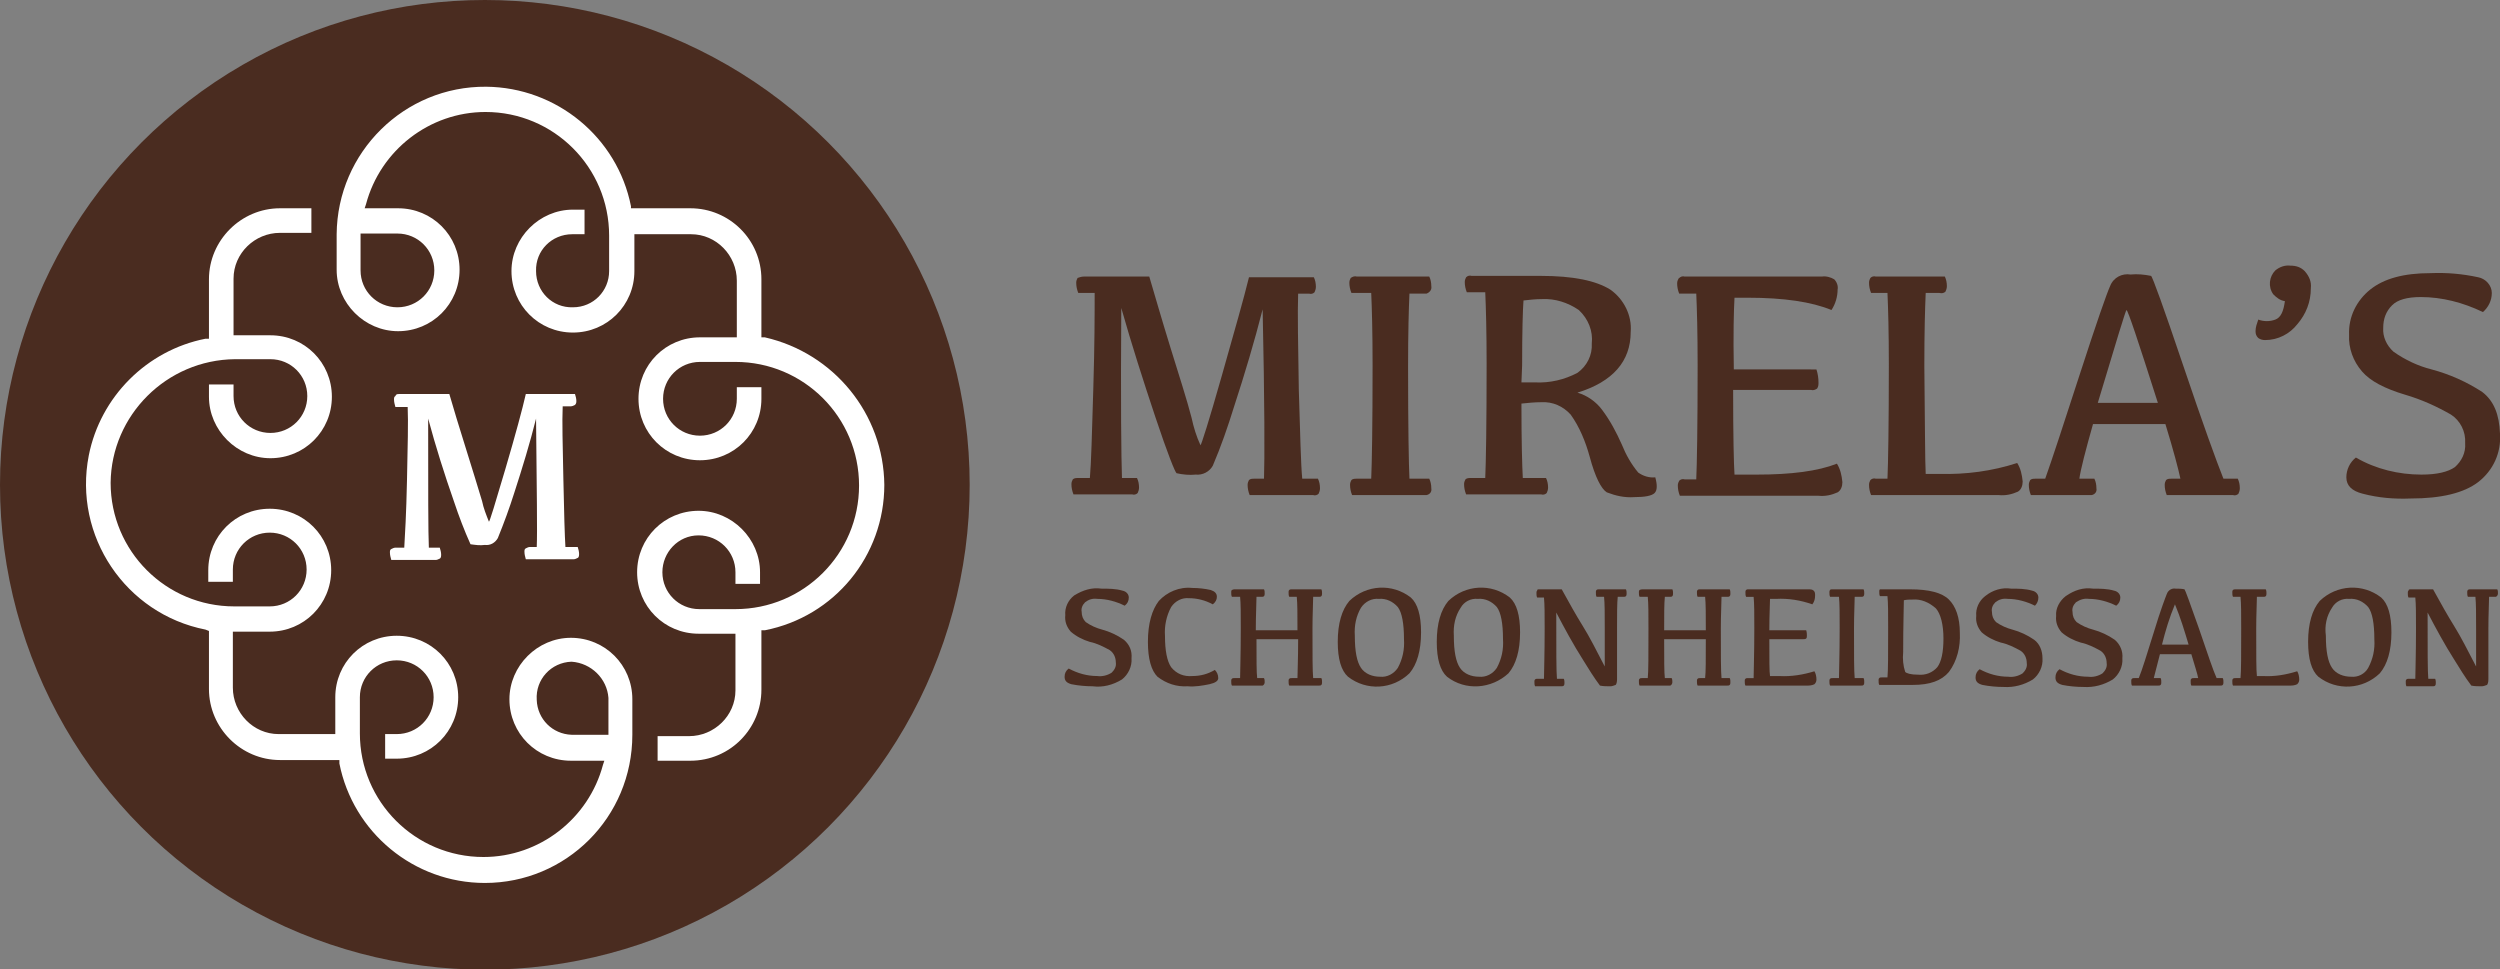 <?xml version="1.0" encoding="utf-8"?>
<!-- Generator: Adobe Illustrator 23.0.1, SVG Export Plug-In . SVG Version: 6.00 Build 0)  -->
<svg version="1.1" id="Layer_1" xmlns="http://www.w3.org/2000/svg" xmlns:xlink="http://www.w3.org/1999/xlink" x="0px" y="0px"
	 viewBox="0 0 366.1 141.9" style="enable-background:new 0 0 366.1 141.9;" xml:space="preserve">
<rect x="0" y="0" width="366.1" height="141.9" fill="#808080" stroke="none"/>
<style type="text/css">
	.st0{fill:#4A2C20;}
	.st1{fill:#FFFFFF;}
</style>
<title>logomain</title>
<circle class="st0" cx="71" cy="71" r="71"/>
<path class="st1" d="M96.3,111.4v-3.6h4.6c3.7,0,6.8-3,6.8-6.7l0,0v-8.3h-5.4c-5,0-9-4-9-9s4-9,9-9c4.9,0,9,4.1,9,9v1.7h-3.6v-1.7
	c0-3-2.4-5.4-5.4-5.4S97,80.9,97,83.8c0,3,2.4,5.4,5.4,5.4h5.3c10,0,18.1-8.1,18.1-18.1S117.7,53,107.7,53h-5.2
	c-3,0-5.4,2.4-5.4,5.4s2.4,5.4,5.4,5.4s5.4-2.4,5.4-5.4v-1.7h3.6v1.7c0,5-4,9-9,9s-9-4-9-9s4-9,9-9h5.4v-8.3c0-3.7-3-6.8-6.7-6.8
	l0,0h-8.3v5.4c0,5-4,9-9,9s-9-4-9-9c0-4.9,4.1-9,9-9h1.7v3.6h-1.8c-3,0-5.4,2.4-5.3,5.4c0,3,2.4,5.4,5.4,5.3c3,0,5.3-2.4,5.3-5.3
	v-5.2c0-10-8.1-18.1-18.1-18.1c-8.2,0-15.4,5.6-17.5,13.5l-0.2,0.6h4.9c5,0,9,4,9,9s-4,9-9,9l0,0c-4.9,0-9-4.1-9-9v-5.2
	c0.1-12,9.9-21.7,21.9-21.6c10.3,0.1,19.2,7.4,21.2,17.5v0.3h8.7c5.7,0,10.4,4.6,10.4,10.4v8.5h0.5c10.1,2.3,17.4,11.2,17.5,21.6
	c0,10.4-7.3,19.3-17.5,21.3h-0.5v8.7c0,5.7-4.6,10.4-10.4,10.4l0,0h-4.6H96.3z M52.8,34.2v5.4c0,3,2.4,5.4,5.4,5.4s5.4-2.4,5.4-5.4
	s-2.4-5.4-5.4-5.4H52.8L52.8,34.2z"/>
<path class="st1" d="M71,129.3c-10.4,0-19.3-7.4-21.3-17.5v-0.5H41c-5.7,0-10.4-4.7-10.4-10.4l0,0l0,0v-8.5l-0.5-0.2
	C18.4,89.9,10.7,78.5,13,66.7c1.7-8.6,8.5-15.4,17.1-17.1h0.5v-8.7c0-5.7,4.7-10.4,10.4-10.4h4.6v3.6H41c-3.7,0-6.8,3-6.8,6.7v8.3
	h5.4c5,0,9,4,9,9s-4,9-9,9c-4.9,0-9-4.1-9-9v-1.8h3.6V58c0,3,2.4,5.4,5.4,5.4S45,61,45,58s-2.4-5.4-5.4-5.4h-5.2
	c-10,0.1-18.1,8.2-18.2,18.1c0,10,8.1,18.1,18.1,18.1h5.2c3,0,5.4-2.4,5.4-5.4S42.5,78,39.5,78s-5.4,2.4-5.4,5.4v1.8h-3.6v-1.7
	c0-5,4-9,9-9s9,4,9,9s-4,9-9,9l0,0h-5.4v8.2c0,3.7,3,6.8,6.7,6.8l0,0h8.3v-5.4c0-5,4-9,9-9s9,4,9,9s-4,9-9,9h-1.7v-3.6h1.7
	c3,0,5.4-2.4,5.4-5.4s-2.4-5.4-5.4-5.4s-5.4,2.4-5.4,5.4v5.3c0,10,8.1,18.1,18.1,18.1c8.2,0,15.4-5.6,17.5-13.5l0.2-0.6h-4.9
	c-5,0-9-4-9-9c0-4.9,4.1-9,9-9c5,0,9,4,9,9v5.2C92.6,119.7,82.9,129.3,71,129.3L71,129.3z M83.7,96.9c-3,0.1-5.3,2.6-5.1,5.6
	c0.1,2.8,2.3,5,5.1,5.1h5.4v-5.4C88.9,99.4,86.6,97.1,83.7,96.9z"/>
<path class="st1" d="M58.5,57.7h7.3c0.6,2.1,1.4,4.7,2.4,7.9s1.8,5.8,2.4,7.8c0.2,1,0.6,2,1,3c0.1,0,0.9-2.6,2.4-7.7s2.5-8.8,3-11
	h7.2c0.1,0.3,0.2,0.7,0.2,1c0,0.2,0,0.4-0.2,0.6c-0.2,0.1-0.4,0.2-0.6,0.2h-1.2c-0.1,2.2,0,5.7,0.1,10.7s0.2,8.3,0.3,9.9h1.8
	c0.1,0.3,0.2,0.7,0.2,1c0,0.2,0,0.5-0.2,0.6s-0.4,0.2-0.6,0.2h-7c-0.1-0.4-0.2-0.7-0.2-1.1c0-0.2,0-0.4,0.2-0.5s0.4-0.2,0.6-0.2h1
	c0.1-2.1,0-8.3-0.1-18.8c-0.9,3.6-2,7.2-3.2,10.9c-0.7,2.2-1.5,4.4-2.4,6.6c-0.4,0.7-1.1,1.1-1.9,1c-0.7,0.1-1.4,0-2.1-0.1
	c-0.9-2-1.7-4.1-2.4-6.2c-1.4-4-2.7-8.1-3.8-12.2c0,10.5,0,16.8,0.1,18.9h1.6c0.1,0.3,0.2,0.7,0.2,1c0,0.2,0,0.5-0.2,0.6
	S64,82,63.8,82h-6.5c-0.1-0.4-0.2-0.7-0.2-1.1c0-0.2,0-0.4,0.2-0.5s0.4-0.2,0.6-0.2h1.3c0.1-1.7,0.3-5,0.4-9.9
	c0.1-5,0.2-8.5,0.1-10.7h-1.8c-0.1-0.4-0.2-0.7-0.2-1.1c0-0.2,0-0.4,0.2-0.5C58,57.7,58.2,57.7,58.5,57.7z"/>
<path class="st0" d="M158.7,40.5h9.6c0.8,2.7,1.8,6.2,3.1,10.4s2.4,7.6,3.1,10.3c0.3,1.4,0.7,2.7,1.3,4c0.1,0,1.2-3.4,3.1-10.1
	s3.3-11.6,4-14.5h9.5c0.2,0.4,0.3,0.9,0.3,1.4c0,0.3-0.1,0.6-0.2,0.8c-0.2,0.2-0.5,0.3-0.8,0.2h-1.6c-0.1,2.9,0,7.6,0.1,14.1
	c0.2,6.5,0.3,10.9,0.5,13h2.3c0.2,0.4,0.3,0.9,0.3,1.4c0,0.3-0.1,0.6-0.2,0.8c-0.2,0.2-0.5,0.3-0.8,0.2H183c-0.2-0.5-0.3-1-0.3-1.5
	c0-0.3,0.1-0.5,0.2-0.7c0.2-0.2,0.5-0.2,0.8-0.2h1.4c0.1-2.7,0.1-11-0.2-24.8c-1.2,4.7-2.6,9.4-4.2,14.3c-0.9,2.9-1.9,5.8-3.1,8.6
	c-0.5,0.9-1.5,1.4-2.5,1.3c-0.9,0.1-1.9,0-2.8-0.2c-0.2-0.1-1.3-2.8-3.1-8.2s-3.5-10.7-5-16c-0.1,13.9,0,22.2,0.1,24.9h2.2
	c0.2,0.4,0.3,0.9,0.3,1.4c0,0.3-0.1,0.6-0.2,0.8c-0.2,0.2-0.5,0.3-0.8,0.2h-8.6c-0.2-0.5-0.3-1-0.3-1.5c0-0.3,0.1-0.5,0.2-0.7
	c0.2-0.2,0.5-0.2,0.8-0.2h1.7c0.2-2.2,0.3-6.5,0.5-13s0.2-11.2,0.2-14.1h-2.4c-0.2-0.5-0.3-1-0.3-1.5c0-0.3,0.1-0.5,0.2-0.7
	C158.1,40.6,158.4,40.5,158.7,40.5z"/>
<path class="st0" d="M198.7,40.5h10.6c0.2,0.4,0.3,0.9,0.3,1.4c0.1,0.5-0.2,0.9-0.7,1.1c-0.1,0-0.3,0-0.4,0h-2.1
	c-0.1,2.2-0.2,5.7-0.2,10.7c0,8.8,0.1,14.3,0.2,16.4h2.9c0.2,0.4,0.3,0.9,0.3,1.4c0.1,0.5-0.2,0.9-0.7,1l0,0c-0.1,0-0.2,0-0.3,0H198
	c-0.2-0.5-0.3-1-0.3-1.5c0-0.3,0.1-0.5,0.2-0.7c0.2-0.2,0.5-0.2,0.8-0.2h2.1c0.1-2.2,0.2-7.7,0.2-16.7c0-4.8-0.1-8.3-0.2-10.5h-2.9
	c-0.2-0.5-0.3-1-0.3-1.5c0-0.3,0.1-0.5,0.2-0.7C198.1,40.5,198.4,40.4,198.7,40.5z"/>
<path class="st0" d="M223,70h3.4c0.2,0.4,0.3,0.9,0.3,1.4c0,0.3-0.1,0.6-0.2,0.8c-0.2,0.2-0.5,0.3-0.8,0.2h-11
	c-0.2-0.5-0.3-1-0.3-1.5c0-0.3,0.1-0.5,0.2-0.7c0.2-0.2,0.5-0.2,0.8-0.2h2.1c0.1-2.2,0.2-7.7,0.2-16.7c0-4.8-0.1-8.3-0.2-10.5h-2.7
	c-0.2-0.5-0.3-1-0.3-1.5c0-0.3,0.1-0.5,0.2-0.7c0.2-0.2,0.5-0.3,0.8-0.2h10.1c4.8,0,8.1,0.7,10.2,2c2,1.4,3.2,3.8,3,6.2
	c0,4.3-2.6,7.3-7.8,8.9c1.4,0.4,2.7,1.3,3.6,2.5c1.2,1.6,2.1,3.3,2.9,5.1c0.6,1.5,1.4,2.9,2.4,4.1c0.7,0.5,1.6,0.8,2.5,0.7
	c0.3,1.1,0.3,1.9-0.1,2.3s-1.4,0.6-3,0.6c-1.4,0.1-2.7-0.2-4-0.7c-0.8-0.5-1.7-2.2-2.5-5.2c-0.6-2.2-1.5-4.4-2.8-6.2
	c-1.1-1.2-2.6-1.9-4.3-1.8c-1,0-1.9,0.1-2.9,0.2C222.8,64.6,222.9,68.2,223,70z M222.8,56h2c2.2,0.1,4.3-0.4,6.2-1.4
	c1.4-1,2.2-2.6,2.1-4.3c0.2-1.8-0.5-3.6-1.9-4.9c-1.6-1.1-3.5-1.7-5.4-1.6c-0.9,0-1.8,0.1-2.7,0.2c-0.1,1.3-0.2,4.5-0.2,9.5
	L222.8,56z"/>
<path class="st0" d="M246.7,40.5h20.1c0.6-0.1,1.3,0.1,1.8,0.4c0.4,0.4,0.6,1,0.5,1.5c0,1-0.3,2.1-0.9,3c-2.9-1.2-7-1.8-12.2-1.8h-2
	c-0.1,1.8-0.2,5.3-0.1,10.5H266c0.2,0.6,0.3,1.3,0.3,1.9c0,0.3,0,0.6-0.2,0.9c-0.3,0.2-0.6,0.3-0.9,0.2h-11.4
	c0,6.8,0.1,10.9,0.2,12.4h3.3c5,0,8.9-0.5,11.7-1.6c0.5,0.8,0.7,1.7,0.8,2.7c0,0.6-0.2,1.2-0.7,1.5c-0.9,0.4-1.8,0.6-2.8,0.5H246
	c-0.2-0.5-0.3-1-0.3-1.5c0-0.3,0.1-0.5,0.2-0.7c0.2-0.2,0.5-0.3,0.8-0.2h1.7c0.1-2.2,0.2-7.8,0.2-16.7c0-4.8-0.1-8.3-0.2-10.5h-2.5
	c-0.2-0.5-0.3-1-0.3-1.5c0-0.3,0.1-0.5,0.2-0.7C246.1,40.5,246.4,40.4,246.7,40.5z"/>
<path class="st0" d="M282,69.4h2c3.9,0.1,7.7-0.4,11.4-1.6c0.5,0.8,0.7,1.7,0.8,2.7c0,0.6-0.2,1.2-0.7,1.5c-0.9,0.4-1.8,0.6-2.8,0.5
	H274c-0.2-0.5-0.3-1-0.3-1.5c0-0.3,0.1-0.5,0.2-0.7c0.2-0.2,0.5-0.3,0.8-0.2h1.7c0.1-2.2,0.2-7.8,0.2-16.7c0-4.8-0.1-8.3-0.2-10.5
	H274c-0.2-0.5-0.3-1-0.3-1.5c0-0.3,0.1-0.5,0.2-0.7c0.2-0.2,0.5-0.3,0.8-0.2h10.1c0.2,0.4,0.3,0.9,0.3,1.4c0,0.3-0.1,0.6-0.2,0.8
	c-0.2,0.2-0.5,0.3-0.9,0.2h-2c-0.1,2.2-0.2,5.7-0.2,10.7C281.9,62.4,281.9,67.7,282,69.4z"/>
<path class="st0" d="M312,40.2c1-0.1,2,0,3,0.2c0.2,0.1,1.8,4.5,4.7,13.1c2.9,8.6,4.9,14.1,5.9,16.6h2.1c0.2,0.4,0.3,0.9,0.3,1.4
	c0,0.3-0.1,0.6-0.2,0.8c-0.2,0.2-0.5,0.3-0.8,0.2h-9.7c-0.2-0.5-0.3-1-0.3-1.5c0-0.3,0.1-0.5,0.2-0.7c0.2-0.2,0.5-0.2,0.8-0.2h1.3
	c-0.3-1.4-1-4.1-2.2-8h-10.6c-1.1,3.9-1.8,6.6-2,8h2.2c0.2,0.4,0.3,0.9,0.3,1.4c0.1,0.5-0.2,0.9-0.7,1c-0.1,0-0.2,0-0.3,0h-8.6
	c-0.2-0.5-0.3-1-0.3-1.5c0-0.3,0.1-0.5,0.2-0.7c0.2-0.2,0.5-0.2,0.8-0.2h1.4c1-2.8,2.7-8,5.1-15.4s3.9-11.7,4.4-12.8
	C309.5,40.6,310.8,40,312,40.2z M307.2,59h8.8c-2.9-9.1-4.4-13.6-4.6-13.6C311.3,45.4,309.9,50,307.2,59z"/>
<path class="st0" d="M338.4,42.2c0,2-0.7,3.8-2,5.3c-1.1,1.4-2.8,2.3-4.7,2.3c-0.4,0-0.7-0.1-1-0.3c-0.3-0.3-0.4-0.6-0.4-1
	c0-0.6,0.2-1.1,0.4-1.7c0.8,0.3,1.7,0.3,2.5,0s1.2-1.2,1.4-2.7c-0.7-0.1-1.2-0.5-1.7-1c-0.8-1.1-0.6-2.6,0.3-3.5
	c0.6-0.5,1.4-0.8,2.2-0.7c0.8,0,1.5,0.2,2.1,0.8C338.2,40.5,338.5,41.3,338.4,42.2z"/>
<path class="st0" d="M355.9,40c2.4-0.1,4.7,0.1,7,0.6c1.1,0.2,2,1.2,2,2.3s-0.5,2.1-1.3,2.8c-2.9-1.4-6-2.2-9.1-2.2
	c-2,0-3.4,0.4-4.2,1.2c-0.9,0.9-1.3,2-1.3,3.3c-0.1,1.3,0.5,2.6,1.5,3.5c1.7,1.2,3.6,2.1,5.6,2.6c2.6,0.7,5.1,1.8,7.4,3.3
	c1.7,1.3,2.5,3.3,2.6,6.1c0.2,2.8-1,5.4-3.2,7.1c-2.1,1.6-5.4,2.4-9.9,2.4c-2.4,0.1-4.7-0.1-7-0.7c-1.6-0.4-2.4-1.2-2.4-2.4
	c0-1.1,0.5-2.2,1.4-2.9c2.9,1.7,6.3,2.5,9.6,2.5c2.3,0,3.9-0.4,4.9-1.1c1-0.9,1.6-2.1,1.5-3.5c0.1-1.7-0.7-3.3-2.1-4.2
	c-2.1-1.2-4.3-2.2-6.7-2.9c-3-0.9-5.1-2-6.3-3.4c-1.3-1.5-2-3.4-1.9-5.4c-0.1-2.6,1.1-5,3.1-6.6C349.1,40.8,352,40,355.9,40z"/>
<path class="st0" d="M161.3,86.2c1,0,2.1,0,3.1,0.3c0.5,0.1,0.9,0.5,0.9,1s-0.2,0.9-0.6,1.2c-1.2-0.6-2.6-1-4-1
	c-0.7-0.1-1.3,0.1-1.8,0.5c-0.4,0.4-0.6,0.9-0.5,1.4c0,0.6,0.2,1.1,0.6,1.5c0.7,0.5,1.6,0.9,2.4,1.1c1.1,0.3,2.2,0.8,3.2,1.5
	c0.8,0.7,1.2,1.6,1.1,2.7c0.1,1.2-0.5,2.4-1.4,3.1c-1.3,0.8-2.8,1.2-4.3,1c-1,0-2.1-0.1-3.1-0.3c-0.7-0.2-1-0.5-1-1.1
	c0-0.5,0.2-0.9,0.6-1.2c1.3,0.7,2.7,1.1,4.2,1.1c0.7,0.1,1.5-0.1,2.1-0.5c0.4-0.4,0.7-0.9,0.6-1.5c0-0.7-0.3-1.4-0.9-1.8
	c-0.9-0.5-1.9-1-2.9-1.2c-1-0.3-2-0.8-2.8-1.5c-0.6-0.7-0.9-1.5-0.8-2.4c-0.1-1.1,0.4-2.2,1.3-2.9C158.6,86.4,159.9,86,161.3,86.2z"
	/>
<path class="st0" d="M174.6,99c1.2,0,2.3-0.3,3.3-0.9c0.3,0.3,0.5,0.7,0.5,1.2c0,0.4-0.4,0.7-1.3,0.9c-1,0.2-2.1,0.4-3.2,0.3
	c-1.6,0.1-3.1-0.4-4.4-1.4c-0.9-0.9-1.4-2.6-1.4-5.1c0-2.7,0.6-4.7,1.6-6c1.2-1.3,3-2.1,4.9-1.9c0.9,0,1.8,0.1,2.7,0.3
	c0.6,0.2,0.9,0.5,0.9,1c0,0.4-0.2,0.8-0.6,1.1c-1.1-0.6-2.3-0.9-3.5-0.9c-1-0.1-2,0.4-2.6,1.3c-0.7,1.3-1,2.8-0.9,4.2
	c0,2.2,0.3,3.7,0.9,4.6C172.3,98.7,173.4,99.1,174.6,99z"/>
<path class="st0" d="M180.8,86.3h4.3c0.1,0.2,0.1,0.4,0.1,0.6c0,0.1,0,0.3-0.1,0.4s-0.2,0.1-0.4,0.1H184c0,1-0.1,2.6-0.1,4.9h6.1
	c0-2.3,0-3.9-0.1-4.9h-1.1c-0.1-0.2-0.1-0.4-0.1-0.7c0-0.1,0-0.2,0.1-0.3c0.1-0.1,0.2-0.1,0.4-0.1h4.3c0.1,0.2,0.1,0.4,0.1,0.6
	c0,0.1,0,0.3-0.1,0.4s-0.2,0.1-0.4,0.1h-0.8c0,1-0.1,2.5-0.1,4.7c0,3.8,0,6.2,0.1,7.2h1.2c0.1,0.2,0.1,0.4,0.1,0.6
	c0,0.1,0,0.3-0.1,0.4s-0.2,0.1-0.4,0.1h-4.3c-0.1-0.2-0.1-0.4-0.1-0.7c0-0.1,0-0.2,0.1-0.3c0.1-0.1,0.2-0.1,0.4-0.1h0.8
	c0-0.8,0.1-2.7,0.1-5.7H184c0,3,0,4.9,0.1,5.7h1c0.1,0.2,0.1,0.4,0.1,0.6s-0.1,0.4-0.3,0.5l0,0c-0.1,0-0.1,0-0.2,0h-4.3
	c-0.1-0.2-0.1-0.4-0.1-0.7c0-0.1,0-0.2,0.1-0.3c0.1-0.1,0.2-0.1,0.4-0.1h0.8c0-0.9,0.1-3.4,0.1-7.3c0-2.1,0-3.6-0.1-4.6h-1.2
	c-0.1-0.2-0.1-0.4-0.1-0.7c0-0.1,0-0.2,0.1-0.3C180.6,86.3,180.7,86.3,180.8,86.3z"/>
<path class="st0" d="M195.9,94c0-2.7,0.6-4.7,1.7-6c2.5-2.4,6.3-2.6,9-0.5c1,0.9,1.5,2.6,1.5,5.1c0,2.7-0.6,4.7-1.7,6
	c-2.5,2.4-6.3,2.6-9,0.5C196.4,98.2,195.9,96.5,195.9,94z M198.4,93.1c0,2.3,0.3,3.8,0.9,4.7c0.6,0.9,1.7,1.3,2.8,1.3
	c1,0.1,2-0.4,2.6-1.3c0.7-1.3,1-2.7,0.9-4.2c0-2.3-0.3-3.9-0.9-4.7c-0.7-0.8-1.7-1.3-2.8-1.2c-1-0.1-2,0.4-2.6,1.3
	C198.6,90.2,198.3,91.6,198.4,93.1z"/>
<path class="st0" d="M210.4,94c0-2.7,0.6-4.7,1.7-6c2.5-2.4,6.3-2.6,9-0.5c1,0.9,1.5,2.6,1.5,5.1c0,2.7-0.6,4.7-1.7,6
	c-2.5,2.3-6.3,2.6-9,0.5C210.9,98.2,210.4,96.5,210.4,94z M212.9,93.1c0,2.3,0.3,3.8,0.9,4.7c0.6,0.9,1.7,1.3,2.8,1.3
	c1,0.1,2-0.4,2.6-1.3c0.7-1.3,1-2.7,0.9-4.2c0-2.3-0.3-3.9-0.9-4.7c-0.7-0.8-1.7-1.3-2.8-1.2c-1-0.1-2,0.4-2.5,1.3
	C213.1,90.2,212.8,91.6,212.9,93.1L212.9,93.1z"/>
<path class="st0" d="M225.4,86.3h3.3c1.1,2,2.1,3.8,3.1,5.4s2,3.6,3.2,5.9V92c0-2.1,0-3.6-0.1-4.6h-1.1c-0.1-0.2-0.1-0.4-0.1-0.7
	c0-0.1,0-0.2,0.1-0.3c0.1-0.1,0.2-0.1,0.4-0.1h3.9c0.1,0.2,0.1,0.4,0.1,0.6c0,0.1,0,0.3-0.1,0.4s-0.2,0.1-0.4,0.1h-0.8
	c-0.1,1-0.1,2.5-0.1,4.7v7.4c0,0.4-0.1,0.7-0.2,0.8c-0.3,0.1-0.5,0.2-0.8,0.2c-0.5,0-1,0-1.5-0.1c-0.9-1.2-1.7-2.5-2.5-3.8
	c-1.4-2.2-2.7-4.6-3.9-6.9c0,5.5,0,8.7,0.1,9.7h1c0.1,0.2,0.1,0.4,0.1,0.6c0,0.1,0,0.3-0.1,0.4s-0.2,0.1-0.4,0.1h-3.8
	c-0.1-0.2-0.1-0.4-0.1-0.7c0-0.1,0-0.2,0.1-0.3c0.1-0.1,0.2-0.1,0.4-0.1h0.9c0-1,0.1-3.4,0.1-7.3c0-2.1,0-3.6-0.1-4.6h-1
	c-0.1-0.2-0.1-0.4-0.1-0.7c0-0.1,0-0.2,0.1-0.3C225.1,86.3,225.2,86.3,225.4,86.3z"/>
<path class="st0" d="M240.6,86.3h4.3c0.1,0.2,0.1,0.4,0.1,0.6c0,0.1,0,0.3-0.1,0.4s-0.2,0.1-0.4,0.1h-0.7c-0.1,1-0.1,2.6-0.1,4.9
	h6.1c0-2.3,0-3.9-0.1-4.9h-1.1c-0.1-0.2-0.1-0.4-0.1-0.7c0-0.1,0-0.2,0.1-0.3c0.1-0.1,0.2-0.1,0.4-0.1h4.3c0.1,0.2,0.1,0.4,0.1,0.6
	c0,0.1,0,0.3-0.1,0.4s-0.2,0.1-0.4,0.1h-0.8c0,1-0.1,2.5-0.1,4.7c0,3.8,0,6.2,0.1,7.2h1.2c0.1,0.2,0.1,0.4,0.1,0.6
	c0,0.1,0,0.3-0.1,0.4s-0.2,0.1-0.4,0.1h-4.3c-0.1-0.2-0.1-0.4-0.1-0.7c0-0.1,0-0.2,0.1-0.3c0.1-0.1,0.2-0.1,0.4-0.1h0.7
	c0.1-0.8,0.1-2.7,0.1-5.7h-6.1c0,3,0,4.9,0.1,5.7h1c0.1,0.2,0.1,0.4,0.1,0.6s-0.1,0.4-0.3,0.5c-0.1,0-0.1,0-0.2,0h-4.3
	c-0.1-0.2-0.1-0.4-0.1-0.7c0-0.1,0-0.2,0.1-0.3c0.1-0.1,0.2-0.1,0.4-0.1h0.8c0.1-0.9,0.1-3.4,0.1-7.3c0-2.1,0-3.6-0.1-4.6h-1.2
	c-0.1-0.2-0.1-0.4-0.1-0.7c0-0.1,0-0.2,0.1-0.3C240.3,86.3,240.5,86.3,240.6,86.3z"/>
<path class="st0" d="M256,86.3h8.8c0.3,0,0.6,0,0.8,0.2c0.2,0.2,0.2,0.4,0.2,0.7c0,0.5-0.1,0.9-0.4,1.3c-1.7-0.6-3.5-0.9-5.3-0.8
	h-0.9c0,0.8-0.1,2.3-0.1,4.6h5.4c0.1,0.3,0.1,0.6,0.1,0.8c0,0.1,0,0.3-0.1,0.4s-0.3,0.1-0.4,0.1h-5c0,3,0,4.8,0.1,5.4h1.4
	c1.7,0.1,3.5-0.2,5.1-0.7c0.2,0.3,0.3,0.8,0.3,1.2c0,0.3-0.1,0.5-0.3,0.7c-0.4,0.2-0.8,0.2-1.2,0.2h-8.9c-0.1-0.2-0.1-0.4-0.1-0.7
	c0-0.1,0-0.2,0.1-0.3c0.1-0.1,0.2-0.1,0.4-0.1h0.8c0-1,0.1-3.4,0.1-7.3c0-2.1,0-3.6-0.1-4.6h-1.1c-0.1-0.2-0.1-0.4-0.1-0.7
	c0-0.1,0-0.2,0.1-0.3C255.8,86.3,255.9,86.3,256,86.3z"/>
<path class="st0" d="M268.3,86.3h4.6c0.1,0.2,0.1,0.4,0.1,0.6c0,0.1,0,0.3-0.1,0.4s-0.2,0.1-0.4,0.1h-0.9c0,1-0.1,2.5-0.1,4.7
	c0,3.8,0,6.2,0.1,7.2h1.3c0.1,0.2,0.1,0.4,0.1,0.6c0,0.1,0,0.3-0.1,0.4s-0.2,0.1-0.4,0.1H268c-0.1-0.2-0.1-0.4-0.1-0.7
	c0-0.1,0-0.2,0.1-0.3c0.1-0.1,0.2-0.1,0.4-0.1h0.9c0-0.9,0.1-3.4,0.1-7.3c0-2.1,0-3.6-0.1-4.6H268c-0.1-0.2-0.1-0.4-0.1-0.7
	c0-0.1,0-0.2,0.1-0.3C268,86.3,268.2,86.3,268.3,86.3z"/>
<path class="st0" d="M275.6,86.3h4.1c2.8,0,4.7,0.5,5.7,1.5s1.6,2.6,1.6,4.9c0.1,2-0.4,4.1-1.6,5.7c-1.1,1.3-2.8,1.9-5.3,1.9h-4.9
	c-0.1-0.2-0.1-0.4-0.1-0.7c0-0.1,0-0.2,0.1-0.3c0.1-0.1,0.2-0.1,0.4-0.1h0.8c0.1-1,0.1-3.4,0.1-7.3c0-2.1,0-3.6-0.1-4.6h-1.1
	c-0.1-0.2-0.1-0.4-0.1-0.7c0-0.1,0-0.2,0.1-0.3C275.3,86.3,275.5,86.3,275.6,86.3z M280.1,87.8c-0.4,0-0.9,0-1.3,0.1
	c0,1-0.1,3.6-0.1,7.6c-0.1,1,0,2,0.3,2.9c0.2,0.2,0.8,0.4,1.9,0.4c1.1,0.1,2.1-0.3,2.8-1.1c0.6-0.8,0.9-2.2,0.9-4.2
	s-0.4-3.6-1.1-4.4C282.5,88.2,281.3,87.7,280.1,87.8L280.1,87.8z"/>
<path class="st0" d="M294.5,86.2c1,0,2.1,0,3.1,0.3c0.5,0.1,0.9,0.5,0.9,1s-0.2,0.9-0.5,1.2c-1.2-0.6-2.6-1-4-1
	c-0.7-0.1-1.3,0.1-1.8,0.5c-0.4,0.4-0.6,0.9-0.5,1.4c0,0.6,0.2,1.1,0.6,1.5c0.7,0.5,1.6,0.9,2.4,1.1c1.1,0.3,2.2,0.8,3.2,1.5
	c0.8,0.6,1.2,1.6,1.2,2.7c0.1,1.2-0.5,2.4-1.4,3.1c-1.3,0.8-2.8,1.2-4.3,1.1c-1,0-2.1-0.1-3.1-0.3c-0.7-0.2-1-0.5-1-1.1
	c0-0.5,0.2-0.9,0.6-1.2c1.3,0.7,2.7,1.1,4.2,1.1c0.7,0.1,1.5-0.1,2.1-0.5c0.4-0.4,0.7-0.9,0.6-1.5c0-0.7-0.3-1.4-0.9-1.8
	c-0.9-0.5-1.9-1-2.9-1.2c-1-0.3-2-0.8-2.8-1.5c-0.6-0.7-0.9-1.5-0.8-2.4c-0.1-1.1,0.4-2.2,1.3-2.9C291.8,86.4,293.2,86,294.5,86.2z"
	/>
<path class="st0" d="M306.5,86.2c1,0,2.1,0,3.1,0.3c0.5,0.1,0.9,0.5,0.9,1s-0.2,0.9-0.6,1.2c-1.2-0.6-2.6-1-4-1
	c-0.7-0.1-1.3,0.1-1.9,0.5c-0.4,0.4-0.6,0.9-0.5,1.4c0,0.6,0.2,1.1,0.6,1.5c0.7,0.5,1.6,0.9,2.4,1.1c1.1,0.3,2.2,0.8,3.2,1.5
	c0.8,0.7,1.2,1.7,1.1,2.7c0.1,1.2-0.5,2.4-1.4,3.1c-1.3,0.8-2.8,1.2-4.3,1.1c-1,0-2.1-0.1-3.1-0.3c-0.7-0.2-1-0.5-1-1.1
	c0-0.5,0.2-0.9,0.6-1.2c1.3,0.7,2.7,1.1,4.2,1.1c0.7,0.1,1.5-0.1,2.1-0.5c0.4-0.4,0.7-0.9,0.6-1.5c0-0.7-0.3-1.4-0.9-1.8
	c-0.9-0.5-1.9-1-2.9-1.2c-1-0.3-2-0.8-2.8-1.5c-0.6-0.7-0.9-1.5-0.8-2.4c-0.1-1.1,0.5-2.2,1.4-2.9C303.8,86.4,305.1,86,306.5,86.2z"
	/>
<path class="st0" d="M318.6,86.2c0.4,0,0.9,0,1.3,0.1c0.1,0.1,0.8,2,2.1,5.7c1.3,3.8,2.1,6.2,2.6,7.3h0.9c0.1,0.2,0.1,0.4,0.1,0.6
	c0,0.1,0,0.3-0.1,0.4s-0.2,0.1-0.4,0.1h-4.2c-0.1-0.2-0.1-0.4-0.1-0.7c0-0.1,0-0.2,0.1-0.3c0.1-0.1,0.2-0.1,0.4-0.1h0.6
	c-0.1-0.6-0.5-1.8-1-3.5h-4.6c-0.3,1.2-0.6,2.3-0.9,3.5h1c0.1,0.2,0.1,0.4,0.1,0.6c0,0.1,0,0.3-0.1,0.4s-0.2,0.1-0.4,0.1h-3.8
	c-0.1-0.2-0.1-0.4-0.1-0.7c0-0.1,0-0.2,0.1-0.3c0.1-0.1,0.2-0.1,0.4-0.1h0.6c0.5-1.2,1.2-3.5,2.2-6.7c1-3.3,1.7-5.1,1.9-5.6
	C317.5,86.4,318.1,86.1,318.6,86.2z M316.6,94.4h3.9c-0.6-2-1.2-4-2-5.9C317.7,90.4,317.1,92.4,316.6,94.4L316.6,94.4z"/>
<path class="st0" d="M330.5,99h0.9c1.7,0.1,3.4-0.2,5-0.7c0.2,0.3,0.3,0.8,0.3,1.2c0,0.3-0.1,0.5-0.3,0.7c-0.4,0.2-0.8,0.2-1.2,0.2
	H327c-0.1-0.2-0.1-0.4-0.1-0.7c0-0.1,0-0.2,0.1-0.3c0.1-0.1,0.2-0.1,0.4-0.1h0.7c0.1-1,0.1-3.4,0.1-7.3c0-2.1,0-3.6-0.1-4.6H327
	c-0.1-0.2-0.1-0.4-0.1-0.7c0-0.1,0-0.2,0.1-0.3c0.1-0.1,0.2-0.1,0.4-0.1h4.4c0.1,0.2,0.1,0.4,0.1,0.6c0,0.1,0,0.3-0.1,0.4
	s-0.2,0.1-0.4,0.1h-0.9c0,1-0.1,2.5-0.1,4.7C330.4,95.9,330.4,98.2,330.5,99z"/>
<path class="st0" d="M338,94c0-2.7,0.6-4.7,1.7-6c2.5-2.4,6.3-2.6,9-0.5c1,0.9,1.5,2.6,1.5,5.1c0,2.7-0.6,4.7-1.7,6
	c-2.5,2.4-6.3,2.6-9,0.5C338.5,98.2,338,96.5,338,94z M340.6,93.1c0,2.3,0.3,3.8,0.9,4.7c0.6,0.9,1.7,1.3,2.8,1.3
	c1,0.1,2-0.4,2.5-1.3c0.7-1.3,1-2.7,0.9-4.2c0-2.3-0.3-3.9-0.9-4.7c-0.7-0.8-1.7-1.3-2.8-1.2c-1-0.1-2,0.4-2.5,1.3
	C340.7,90.2,340.4,91.6,340.6,93.1L340.6,93.1z"/>
<path class="st0" d="M353,86.3h3.3c1.1,2,2.1,3.8,3.1,5.4s2,3.6,3.2,5.9V92c0-2.1,0-3.6-0.1-4.6h-1.1c-0.1-0.2-0.1-0.4-0.1-0.7
	c0-0.1,0-0.2,0.1-0.3c0.1-0.1,0.2-0.1,0.4-0.1h3.9c0.1,0.2,0.1,0.4,0.1,0.6s-0.1,0.4-0.3,0.5c-0.1,0-0.1,0-0.2,0h-0.8
	c0,1-0.1,2.5-0.1,4.7v7.4c0,0.4-0.1,0.7-0.2,0.8c-0.3,0.1-0.5,0.2-0.8,0.2c-0.5,0-1,0-1.5-0.1c-0.9-1.2-1.7-2.5-2.5-3.8
	c-1.4-2.2-2.7-4.6-3.9-6.9c0,5.5,0,8.7,0.1,9.7h1c0.1,0.2,0.1,0.4,0.1,0.6c0,0.1,0,0.3-0.1,0.4s-0.2,0.1-0.4,0.1h-3.8
	c-0.1-0.2-0.1-0.4-0.1-0.7c0-0.1,0-0.2,0.1-0.3c0.1-0.1,0.2-0.1,0.4-0.1h0.9c0-1,0.1-3.4,0.1-7.3c0-2.1,0-3.6-0.1-4.6h-1
	c-0.1-0.2-0.1-0.4-0.1-0.7c0-0.1,0-0.2,0.1-0.3C352.7,86.3,352.9,86.3,353,86.3z"/>
</svg>
